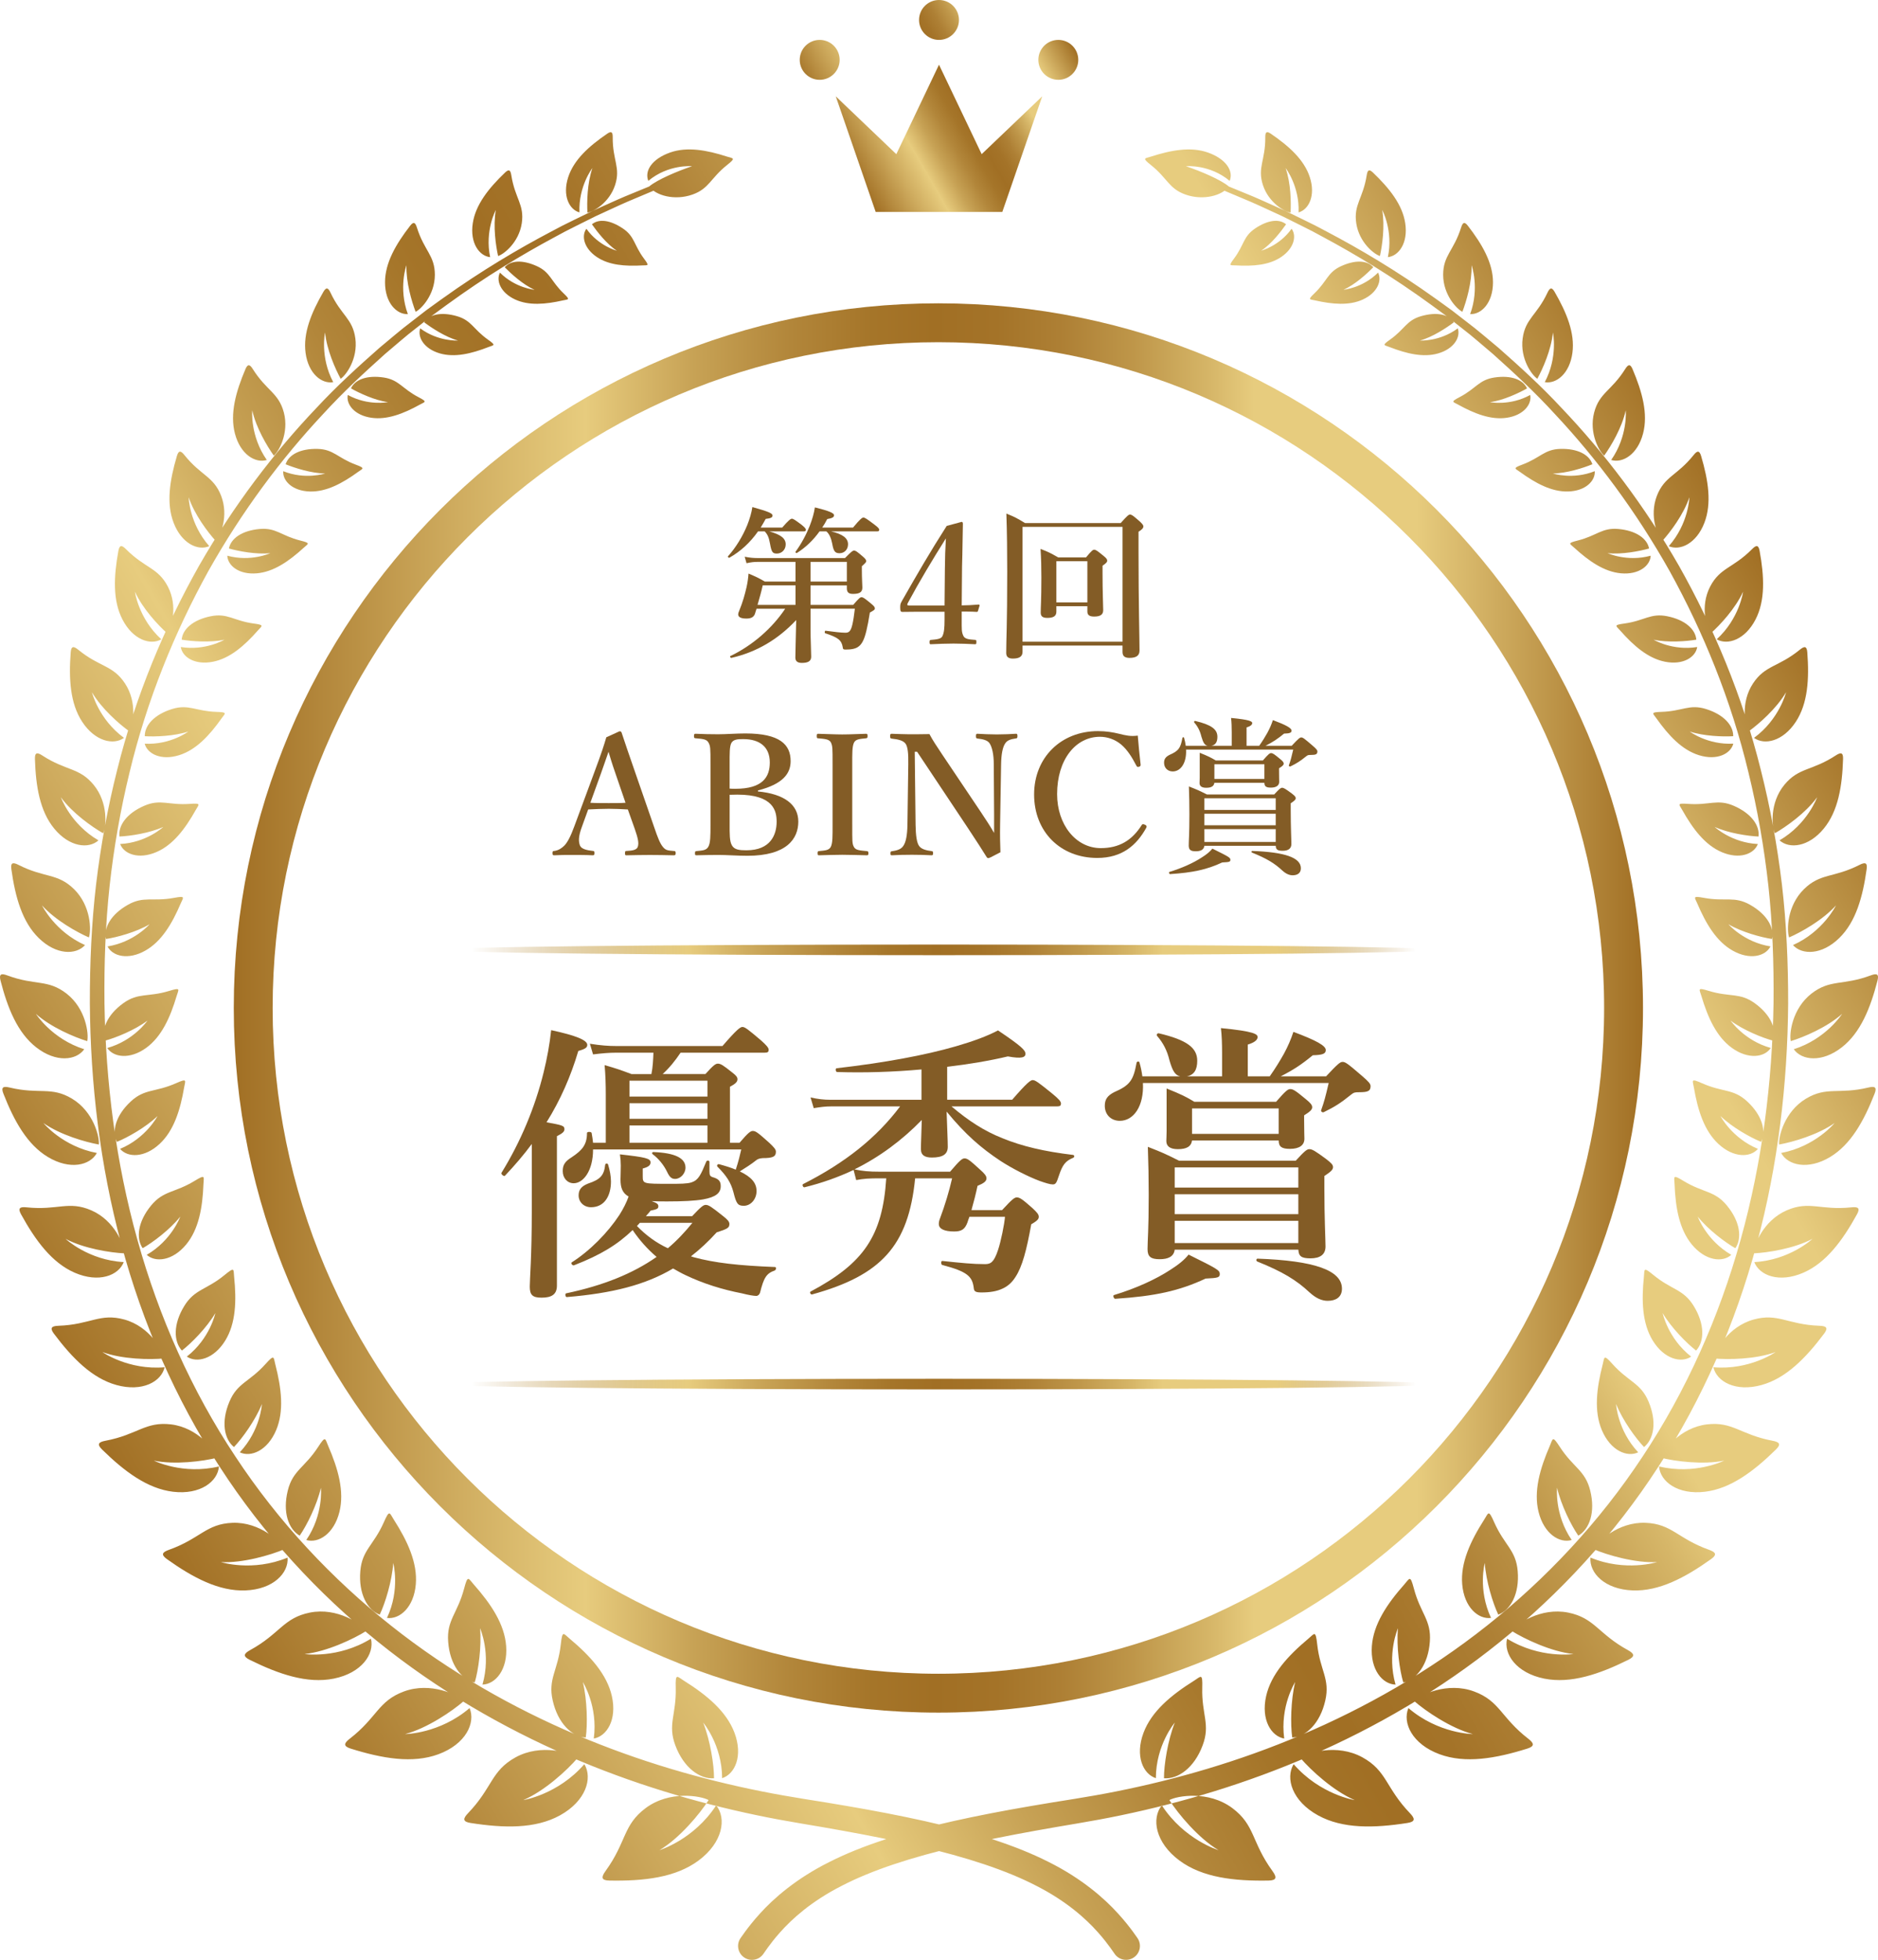 <?xml version="1.0" encoding="UTF-8"?>
<svg id="_レイヤー_1" data-name="レイヤー_1" xmlns="http://www.w3.org/2000/svg" xmlns:xlink="http://www.w3.org/1999/xlink" version="1.1" viewBox="0 0 152.17 158.792">
  <!-- Generator: Adobe Illustrator 29.7.1, SVG Export Plug-In . SVG Version: 2.1.1 Build 8)  -->
  <defs>
    <style>
      .st0 {
        fill: url(#linear-gradient1);
      }

      .st1 {
        fill: url(#linear-gradient);
      }

      .st2 {
        fill: none;
        stroke: url(#_新規グラデーションスウォッチ_2);
        stroke-miterlimit: 10;
        stroke-width: 3.15px;
      }

      .st3 {
        fill: url(#_新規グラデーションスウォッチ_21);
      }

      .st4 {
        fill: url(#_新規グラデーションスウォッチ_22);
      }

      .st5 {
        fill: #835c26;
      }
    </style>
    <linearGradient id="_新規グラデーションスウォッチ_2" data-name="新規グラデーションスウォッチ 2" x1="18.943" y1="81.669" x2="133.128" y2="81.669" gradientUnits="userSpaceOnUse">
      <stop offset="0" stop-color="#a16f24"/>
      <stop offset=".158" stop-color="#cfac5f"/>
      <stop offset=".25" stop-color="#e7cc7e"/>
      <stop offset=".254" stop-color="#e5c97b"/>
      <stop offset=".327" stop-color="#c7a255"/>
      <stop offset=".395" stop-color="#b2863a"/>
      <stop offset=".453" stop-color="#a57529"/>
      <stop offset=".497" stop-color="#a16f24"/>
      <stop offset=".541" stop-color="#a47328"/>
      <stop offset=".589" stop-color="#ae8035"/>
      <stop offset=".64" stop-color="#bf974a"/>
      <stop offset=".693" stop-color="#d6b668"/>
      <stop offset=".724" stop-color="#e7cc7e"/>
      <stop offset=".839" stop-color="#e7cc7e"/>
      <stop offset="1" stop-color="#a16f24"/>
    </linearGradient>
    <linearGradient id="_新規グラデーションスウォッチ_21" data-name="新規グラデーションスウォッチ 2" x1="9.656" y1="119.949" x2="142.016" y2="43.531" xlink:href="#_新規グラデーションスウォッチ_2"/>
    <linearGradient id="_新規グラデーションスウォッチ_22" data-name="新規グラデーションスウォッチ 2" x1="68.598" y1="13.091" x2="86.432" y2="2.794" xlink:href="#_新規グラデーションスウォッチ_2"/>
    <linearGradient id="linear-gradient" x1="35.585" y1="112.144" x2="116.585" y2="112.144" gradientUnits="userSpaceOnUse">
      <stop offset=".032" stop-color="#aa7c2e" stop-opacity="0"/>
      <stop offset=".138" stop-color="#c9a557" stop-opacity=".519"/>
      <stop offset=".215" stop-color="#dec173" stop-opacity=".865"/>
      <stop offset=".25" stop-color="#e7cc7e"/>
      <stop offset=".254" stop-color="#e5c97b"/>
      <stop offset=".327" stop-color="#c7a255"/>
      <stop offset=".395" stop-color="#b2863a"/>
      <stop offset=".453" stop-color="#a57529"/>
      <stop offset=".497" stop-color="#a16f24"/>
      <stop offset=".541" stop-color="#a47328"/>
      <stop offset=".589" stop-color="#ae8035"/>
      <stop offset=".64" stop-color="#bf974a"/>
      <stop offset=".693" stop-color="#d6b668"/>
      <stop offset=".724" stop-color="#e7cc7e"/>
      <stop offset=".839" stop-color="#e7cc7e"/>
      <stop offset=".977" stop-color="#ab7e2f" stop-opacity="0"/>
    </linearGradient>
    <linearGradient id="linear-gradient1" y1="76.961" y2="76.961" xlink:href="#linear-gradient"/>
  </defs>
  <g>
    <path class="st5" d="M61.422,43.055c-.648.918-1.418,1.621-2.323,2.134-.054.027-.148-.067-.108-.122.635-.702,1.188-1.621,1.553-2.512.203-.513.351-1.013.419-1.472,1.35.378,1.634.513,1.634.689,0,.148-.135.229-.554.27-.135.243-.27.486-.405.702h1.742c.527-.607.689-.716.783-.716.121,0,.27.108.797.5.229.189.338.297.338.392,0,.094-.04.135-.176.135h-2.782c.959.27,1.323.581,1.323,1.053,0,.419-.311.743-.716.743-.351,0-.432-.122-.554-.797-.094-.513-.189-.743-.432-1h-.54ZM65.675,50.941c0,.77.054,1.863.054,2.269,0,.351-.243.5-.756.5-.351,0-.527-.135-.527-.432s.041-1.769.068-3.039c-1.458,1.553-3.187,2.593-5.253,3.065-.068.014-.149-.122-.081-.148,1.796-.864,3.376-2.242,4.443-3.835h-2.323c-.041.135-.094.284-.135.432-.108.256-.311.364-.689.364-.446,0-.662-.121-.662-.337,0-.081.027-.175.068-.256.311-.756.473-1.364.608-1.945.081-.365.135-.729.162-1.107.635.27.729.311,1.323.648h2.485v-1.594h-3.106c-.257,0-.513.027-.864.108l-.149-.527c.405.081.702.108,1.013.108h7.117c.513-.526.621-.607.729-.607.135,0,.243.081.702.473.203.175.284.27.284.378,0,.095-.041.135-.351.418v.284c0,.729.041,1.283.041,1.445,0,.365-.216.513-.756.513-.365,0-.5-.135-.5-.459v-.229h-2.944v1.58h3.457c.459-.541.567-.622.675-.622.135,0,.243.081.77.513.229.189.311.284.311.392,0,.095-.041.135-.405.338-.094.607-.189,1.094-.284,1.485-.162.675-.351,1.067-.635,1.27-.243.189-.608.243-1.053.243-.176,0-.216-.041-.229-.203-.095-.567-.392-.783-1.418-1.121-.068-.027-.041-.216.027-.203.702.095,1.283.162,1.62.162.284,0,.432-.135.554-.662.068-.284.135-.702.203-1.283h-3.592v1.621ZM61.8,47.43c-.095.446-.243.972-.419,1.58h3.079v-1.58h-2.66ZM66.405,43.055c-.513.716-1.121,1.296-1.823,1.742-.054.041-.162-.041-.121-.095.473-.648.864-1.377,1.148-2.093.203-.527.351-1.026.419-1.499,1.148.284,1.553.459,1.553.635,0,.162-.149.243-.554.311-.121.243-.256.473-.405.688h2.498c.581-.702.743-.81.837-.81.122,0,.284.108.891.567.284.216.392.324.392.419,0,.094-.041.135-.176.135h-3.727c.945.216,1.377.554,1.377,1.04,0,.432-.297.729-.689.729-.365,0-.486-.162-.594-.783-.081-.418-.229-.783-.473-.986h-.554ZM68.619,47.12v-1.594h-2.944v1.594h2.944Z"/>
    <path class="st5" d="M77.925,50.145c0,.864-.014,1.04.122,1.35.121.297.486.311.972.351.081,0,.095.027.095.176,0,.162-.027.176-.108.176-.554-.027-1.175-.054-1.742-.054-.581,0-1.256.027-1.823.054-.095,0-.122,0-.122-.176,0-.148.027-.162.122-.176.432-.04.81-.067.918-.297.135-.284.176-.635.176-1.377v-.607h-2.134c-.513,0-.891.013-1.283.013-.121,0-.176-.041-.176-.351,0-.297.027-.324.149-.554,1.269-2.228,2.255-3.93,3.619-6.063l1.202-.324c.068,0,.108.027.108.162-.027,1.067-.027,2.174-.068,3.443l-.027,3.16c.365,0,.891-.027,1.364-.068.068,0,.094.027.081.095l-.122.405c-.027.081-.041.094-.121.094-.392-.027-.918-.027-1.202-.027v.594ZM76.561,46.134c.013-1.013.027-1.594.081-2.512-1.053,1.674-2.134,3.471-3.079,5.226-.081.148-.068.216.108.216h2.863l.027-2.93Z"/>
    <path class="st5" d="M82.854,52.305v.5c0,.378-.243.554-.783.554-.392,0-.54-.162-.54-.459,0-1.094.081-2.174.081-6.577,0-1.566-.014-3.133-.068-4.713.716.297.824.351,1.512.77h7.751c.54-.607.648-.688.756-.688.135,0,.243.081.77.54.23.216.311.311.311.419,0,.135-.108.256-.392.432v1.593c0,4.227.081,7.062.081,8.021,0,.405-.23.607-.824.607-.405,0-.554-.175-.554-.486v-.513h-8.102ZM90.956,42.69h-8.102v9.304h8.102v-9.304ZM85.595,49.118v.446c0,.364-.257.5-.729.5-.378,0-.54-.122-.54-.432,0-.473.054-.945.054-2.85,0-.77-.014-1.539-.068-2.309.689.27.783.324,1.431.689h2.255c.446-.541.554-.622.662-.622.135,0,.243.081.743.486.229.189.311.284.311.392,0,.122-.068.203-.378.418v.594c0,1.566.054,2.661.054,3.012,0,.378-.27.513-.729.513-.365,0-.554-.108-.554-.405v-.432h-2.512ZM88.107,45.472h-2.512v3.335h2.512v-3.335Z"/>
    <path class="st5" d="M50.873,65.584c-.446-.027-1.026-.054-1.539-.054-.567,0-1.107.027-1.675.054l-.513,1.418c-.297.797-.27,1.202-.149,1.512.122.284.567.378,1.053.433.081,0,.121.027.121.175s-.041.176-.149.176c-.5-.027-1.188-.027-1.688-.027-.473,0-.972,0-1.418.027-.122,0-.149-.027-.149-.176s.027-.175.149-.175c.365-.054.594-.23.797-.419.27-.27.527-.77.824-1.58l1.62-4.375c.635-1.702.756-2.12.972-2.836l1.067-.486c.094,0,.149.027.176.122.27.837.513,1.513,1.121,3.282l1.526,4.402c.27.796.459,1.269.675,1.539.229.284.365.311.878.352.149,0,.176.027.176.175s-.027.176-.176.176c-.581-.014-1.337-.027-1.917-.027-.527,0-1.323.014-1.904.027-.095,0-.108-.027-.108-.176s.027-.175.108-.175c.513-.027.851-.081.932-.352.094-.297.013-.675-.243-1.417l-.567-1.594ZM49.874,62.68c-.311-.891-.419-1.283-.567-1.769-.189.527-.297.878-.608,1.742l-.864,2.39c.446.027.986.027,1.499.027.432,0,.959,0,1.35-.027l-.81-2.363Z"/>
    <path class="st5" d="M61.417,64.125c2.107.203,3.268,1.053,3.268,2.444,0,1.364-.905,2.769-4.132,2.769-.783,0-1.674-.068-2.336-.068-.581,0-1.229.014-1.796.027-.094,0-.108-.027-.108-.162,0-.135.014-.162.108-.176.513-.054.797-.054.972-.351.176-.297.176-.891.176-1.796v-4.902c0-1.296,0-1.472-.176-1.769-.162-.257-.459-.271-1.04-.324-.094-.014-.122-.027-.122-.176,0-.162.027-.189.135-.189.608.027,1.215.041,1.823.041.635,0,1.458-.067,2.201-.067,2.809,0,3.673.905,3.673,2.242,0,.986-.594,1.85-2.647,2.376v.081ZM59.121,63.896c.203.014.284.014.459.014,2.242,0,2.795-.973,2.795-2.134,0-1.229-.783-1.891-2.147-1.891-.432,0-.783.014-.959.297-.162.283-.149.877-.149,1.729v1.985ZM59.121,66.813c0,.743-.014,1.35.189,1.688.203.351.608.392,1.175.392,1.958,0,2.444-1.27,2.444-2.309,0-.864-.229-2.201-3.187-2.201-.176,0-.284,0-.621.013v2.417Z"/>
    <path class="st5" d="M69.057,66.813c0,1.35-.014,1.54.135,1.81.135.27.5.284,1.053.337.094.014.121.041.121.176,0,.135-.027.162-.135.162-.662-.014-1.364-.041-1.985-.041-.594,0-1.296.027-1.891.041-.081,0-.108-.027-.108-.162,0-.135.013-.162.094-.176.513-.054.81-.054.972-.337.162-.311.149-.892.149-1.81v-4.902c0-1.296,0-1.458-.135-1.756-.149-.27-.486-.284-1.053-.337-.068,0-.094-.027-.094-.189,0-.149.027-.176.108-.176.648.014,1.364.054,1.958.054.635,0,1.323-.041,1.931-.054.094,0,.121.027.121.189,0,.149-.041.162-.121.176-.513.054-.824.067-.972.337-.162.311-.149.905-.149,1.756v4.902Z"/>
    <path class="st5" d="M74.119,60.911l.068,5.915c.014.864.094,1.445.284,1.715s.594.365,1.013.418c.108.014.122.041.122.176,0,.135-.027.162-.135.162-.513-.027-1.026-.041-1.58-.041-.554,0-1.134.013-1.62.041-.108,0-.121-.027-.121-.149,0-.135.013-.162.108-.175.378-.054.756-.148.932-.432.216-.297.324-.878.338-1.715l.068-4.915c.014-.864-.04-1.391-.216-1.647-.189-.271-.621-.365-1.134-.419-.094-.013-.122-.041-.122-.203,0-.148.027-.189.122-.189.486.014,1.013.041,1.418.041.392,0,.986,0,1.647-.014.297.554.513.864,1.04,1.661l3.092,4.605c.473.716.756,1.134,1.107,1.742v-1.54l-.027-4.038c0-.783-.135-1.364-.324-1.661-.162-.284-.594-.365-.959-.405-.122-.013-.162-.027-.162-.189,0-.176.027-.203.122-.203.432.027,1.04.054,1.566.054.54,0,1.188-.027,1.553-.054.095,0,.122.027.122.189,0,.149-.027.176-.122.189-.378.054-.716.135-.878.418-.203.297-.311.891-.324,1.661l-.081,4.902c-.014.932,0,1.499.027,2.242-.864.459-.918.473-.986.473-.054,0-.094-.027-.121-.068-.432-.688-.675-1.08-1.526-2.363l-4.119-6.185h-.189Z"/>
    <path class="st5" d="M92.42,61.938c.014.108-.027.162-.135.189-.135.027-.162,0-.216-.108-.365-.702-.729-1.27-1.215-1.688-.513-.432-1.134-.635-1.729-.635-1.958,0-3.47,1.836-3.47,4.646,0,2.484,1.526,4.375,3.538,4.375,1.472,0,2.525-.607,3.322-1.877.041-.067.095-.094.27-.014.122.054.149.135.094.243-.783,1.418-1.958,2.444-3.97,2.444-2.971,0-5.118-2.106-5.118-5.145,0-2.984,2.174-5.131,5.172-5.131.662,0,1.215.094,1.715.216.54.135.932.229,1.512.148.054.703.149,1.634.23,2.336Z"/>
    <path class="st5" d="M99.804,60.425v-1.094c0-.432-.013-.824-.054-1.161,1.553.148,1.715.284,1.715.418,0,.135-.149.257-.459.351v1.485h1.026c.284-.405.486-.743.662-1.053.189-.351.324-.662.446-1.026,1.08.405,1.512.648,1.512.851,0,.175-.149.229-.608.243-.527.432-.891.675-1.499.985h2.12c.554-.594.662-.675.77-.675.135,0,.243.081.918.662.311.27.392.364.392.473,0,.229-.122.284-.54.284-.203,0-.243.013-.365.108-.486.392-.756.567-1.283.824-.054.027-.148-.027-.121-.095.135-.378.203-.621.351-1.27h-8.683c.054,1.081-.432,1.769-1.08,1.769-.419,0-.702-.297-.702-.702,0-.297.121-.473.432-.634.743-.324.905-.554,1.053-1.377.014-.068.122-.081.135-.014.068.229.108.446.135.648h1.769c-.23-.054-.351-.229-.5-.743-.108-.459-.297-.824-.581-1.147-.041-.054.013-.135.081-.122,1.31.311,1.796.675,1.796,1.283,0,.405-.135.662-.486.729h1.647ZM99.034,69.878c-1.242.581-2.377.824-4.227.945-.068,0-.121-.162-.054-.176,1.026-.311,1.972-.743,2.647-1.188.365-.229.662-.473.837-.702,1.337.662,1.458.729,1.458.905,0,.162-.068.189-.662.216ZM97.589,68.527c-.041.324-.311.446-.702.446-.419,0-.567-.122-.567-.473,0-.405.054-.864.054-2.525,0-.743-.014-1.499-.041-2.255.689.27.783.311,1.458.648h5.456c.419-.459.527-.54.635-.54.135,0,.27.081.783.459.243.189.324.27.324.378,0,.122-.081.203-.405.419v.54c0,1.445.054,2.431.054,2.755,0,.378-.257.554-.702.554-.419,0-.554-.095-.567-.405h-5.78ZM98.399,63.423c-.04.284-.256.405-.662.405-.365,0-.54-.135-.54-.378,0-.067.013-.283.013-.459v-1.999c.675.27.918.392,1.296.621h3.822c.446-.513.554-.594.662-.594.135,0,.257.081.729.473.216.176.297.27.297.378,0,.108-.094.202-.378.378v.189c0,.5.013.797.013.905,0,.297-.229.473-.675.473-.378,0-.527-.094-.527-.392h-4.051ZM103.369,64.679h-5.78v.945h5.78v-.945ZM97.589,66.866h5.78v-.932h-5.78v.932ZM97.589,68.217h5.78v-1.04h-5.78v1.04ZM102.45,61.924h-4.051v1.188h4.051v-1.188ZM104.746,70.918c-.284,0-.554-.122-.851-.392-.621-.581-1.269-.972-2.444-1.445-.068-.027-.054-.135.013-.135,2.647.094,3.943.54,3.943,1.404,0,.405-.297.567-.662.567Z"/>
  </g>
  <g>
    <path class="st5" d="M43.091,92.687c-.655.889-1.381,1.732-2.177,2.575-.07.094-.351-.141-.281-.234,1.545-2.505,2.715-5.29,3.417-8.146.281-1.147.492-2.294.609-3.417,2.06.445,2.926.819,2.926,1.194,0,.211-.14.328-.726.492-.609,2.06-1.451,3.979-2.575,5.781,1.311.234,1.451.281,1.451.562,0,.187-.14.328-.609.562v12.101c0,.702-.398.983-1.24.983-.726,0-.96-.211-.96-.89,0-.608.164-2.458.164-6.156v-5.407ZM59.921,92.593c.702-.819.89-.959,1.077-.959.234,0,.421.14,1.334.959.398.375.538.539.538.726,0,.398-.257.515-1.077.515-.257.023-.398.07-.538.187-.375.304-.866.609-1.311.89.936.445,1.358.936,1.358,1.592,0,.655-.468,1.193-1.03,1.193-.492,0-.609-.164-.843-1.1-.211-.795-.562-1.334-1.287-2.06-.094-.094,0-.234.117-.211.515.141.983.281,1.358.445.234-.726.328-1.124.445-1.638h-12.008c0,1.779-.819,2.738-1.568,2.738-.515,0-.889-.421-.889-.983,0-.492.164-.772.726-1.124.843-.562,1.24-1.006,1.24-1.966,0-.117.351-.117.375,0,.047.281.094.539.117.796h1.03v-3.932c0-.772-.023-1.568-.094-2.364,1.03.304,1.17.351,2.177.726h1.615c.117-.585.14-1.147.164-1.732h-3.02c-.562,0-1.124.046-1.873.14l-.257-.866c.866.14,1.498.187,2.153.187h8.59c1.17-1.357,1.451-1.545,1.615-1.545.211,0,.445.188,1.498,1.077.445.398.632.609.632.772,0,.164-.07.234-.304.234h-6.835c-.421.632-.89,1.217-1.451,1.732h3.464c.632-.702.819-.843,1.006-.843.234,0,.445.141,1.147.702.304.234.445.375.445.562,0,.21-.164.375-.609.608v4.541h.772ZM56.199,101.862c1.732.468,3.651.679,6.601.796.117,0,.094.234-.023.281-.679.234-.889.585-1.194,1.803-.047.14-.164.257-.304.257-.187,0-.632-.07-1.17-.21-1.568-.305-3.09-.772-4.564-1.475-.351-.164-.679-.351-1.006-.538-2.247,1.334-4.939,2.013-8.614,2.317-.117,0-.164-.281-.047-.304,2.996-.632,5.384-1.592,7.326-2.95-.749-.632-1.404-1.381-1.943-2.177-1.217,1.17-2.575,2.013-4.752,2.856-.117.046-.281-.164-.187-.234,1.475-.936,2.926-2.411,3.862-3.839.328-.515.585-1.03.749-1.498-.491-.281-.655-.702-.655-1.381,0-.257.023-.726.023-1.124,0-.304-.023-.608-.07-.913,2.083.234,2.481.328,2.481.655,0,.234-.187.375-.632.491v.609c0,.632.023.632,2.153.632.89,0,1.428,0,1.802-.117.562-.188.749-.609,1.194-1.686.047-.117.257-.094.257.023v.772c0,.304.047.398.258.468.491.14.655.328.655.726,0,.562-.398.889-1.428,1.077-.679.117-1.638.164-2.902.164-.468,0-.89,0-1.264-.023.468.164.538.258.538.421,0,.188-.094.234-.632.351-.117.164-.258.305-.375.445h3.745c.726-.772.913-.913,1.1-.913.234,0,.445.14,1.358.866.421.328.562.492.562.679,0,.305-.14.398-1.03.679-.679.749-1.358,1.381-2.083,1.943l.211.07ZM49.505,95.73c0,1.147-.515,2.083-1.615,2.083-.585,0-1.006-.421-1.006-.959,0-.468.234-.749.772-.96.983-.328,1.287-.655,1.381-1.521.023-.117.187-.14.234-.023.141.468.234.937.234,1.381ZM57.323,87.561h-6.32v1.287h6.32v-1.287ZM57.323,89.386h-6.32v1.264h6.32v-1.264ZM57.323,91.189h-6.32v1.404h6.32v-1.404ZM51.611,99.334c.726.749,1.545,1.357,2.505,1.802.726-.608,1.381-1.311,1.99-2.06h-4.26l-.234.257ZM54.701,95.519c-.281,0-.445-.14-.655-.585-.257-.539-.702-1.077-1.147-1.404-.094-.07-.07-.188.047-.188,1.755.07,2.598.492,2.598,1.264,0,.468-.398.913-.843.913Z"/>
    <path class="st5" d="M77.099,89.644c1.381,1.17,2.645,1.99,4.12,2.575,1.592.655,3.394,1.077,5.735,1.357.117.023.117.188,0,.234-.632.257-.866.585-1.147,1.428-.211.655-.281.726-.515.726-.211,0-.585-.117-1.053-.281-.936-.351-2.224-1.007-3.16-1.615-1.592-1.053-2.856-2.153-4.377-4.002.047,1.451.094,2.364.094,2.855,0,.609-.421.866-1.287.866-.538,0-.889-.164-.889-.679,0-.539.047-1.381.07-2.364-1.592,1.639-3.417,2.996-5.454,4.002.679.141,1.147.188,2.06.188h5.688c.796-.937.983-1.077,1.17-1.077.234,0,.421.14,1.264.913.375.328.515.515.515.702,0,.234-.211.398-.726.609-.117.562-.304,1.311-.492,1.966h2.481c.819-.89,1.007-1.03,1.194-1.03.234,0,.445.141,1.264.866.375.351.515.515.515.702,0,.164-.07.304-.609.608-.375,2.083-.726,3.441-1.287,4.284-.281.445-.632.749-1.053.936-.445.211-1.006.305-1.685.305-.468,0-.609-.07-.632-.351-.117-.937-.492-1.334-2.551-1.873-.117-.023-.117-.351,0-.328,1.568.164,2.481.258,3.464.258.468,0,.726-.164,1.053-1.147.234-.702.515-2.083.562-2.692h-2.879c-.07.164-.117.328-.164.468-.211.562-.491.726-1.077.726-.796,0-1.241-.211-1.241-.609,0-.14.023-.257.094-.444.398-1.054.749-2.224.983-3.254h-2.996c-.538,5.478-2.762,7.865-8.356,9.41-.117.023-.211-.187-.117-.234,4.307-2.294,5.828-4.494,6.133-9.176h-.445c-1.007,0-1.334.023-1.99.141l-.211-.819c-1.241.585-2.551,1.053-3.979,1.404-.117.023-.211-.21-.117-.257,3.417-1.732,5.945-3.745,7.865-6.296h-5.618c-.421,0-.819.047-1.381.141l-.258-.866c.632.141,1.1.187,1.568.187h7.42v-2.458c-2.294.21-4.658.281-6.835.21-.117,0-.164-.281-.047-.304,3.862-.445,7.162-1.053,9.667-1.779,1.381-.398,2.528-.819,3.417-1.288,1.919,1.288,2.224,1.615,2.224,1.896,0,.281-.281.421-1.428.211-1.475.351-3.16.632-4.916.842v2.668h5.267c1.217-1.404,1.498-1.591,1.662-1.591.211,0,.468.187,1.592,1.1.515.421.702.632.702.796,0,.164-.07.234-.304.234h-8.567Z"/>
    <path class="st5" d="M99.022,87.209v-1.896c0-.749-.023-1.428-.094-2.013,2.692.257,2.973.492,2.973.726s-.258.445-.796.608v2.575h1.779c.492-.702.843-1.287,1.147-1.826.328-.608.562-1.147.772-1.779,1.873.702,2.622,1.124,2.622,1.475,0,.304-.257.398-1.053.421-.913.749-1.545,1.17-2.598,1.708h3.675c.96-1.03,1.147-1.17,1.334-1.17.234,0,.421.14,1.592,1.146.538.468.679.632.679.819,0,.398-.211.492-.936.492-.351,0-.421.023-.632.187-.843.679-1.311.983-2.224,1.428-.094.047-.257-.047-.211-.164.234-.655.351-1.077.609-2.2h-15.051c.094,1.873-.749,3.066-1.873,3.066-.726,0-1.217-.515-1.217-1.217,0-.515.211-.819.749-1.1,1.287-.562,1.568-.959,1.826-2.388.023-.117.211-.14.234-.023.117.398.187.772.234,1.124h3.066c-.398-.093-.609-.397-.866-1.287-.187-.796-.515-1.428-1.007-1.99-.07-.094.023-.234.141-.21,2.271.538,3.113,1.17,3.113,2.224,0,.702-.234,1.147-.843,1.264h2.856ZM97.688,103.594c-2.153,1.006-4.12,1.428-7.326,1.638-.117,0-.211-.281-.094-.304,1.779-.538,3.417-1.287,4.588-2.06.632-.398,1.147-.819,1.451-1.217,2.317,1.147,2.528,1.264,2.528,1.568,0,.281-.117.328-1.147.375ZM95.183,101.253c-.07.562-.538.772-1.217.772-.726,0-.983-.211-.983-.819,0-.702.094-1.498.094-4.377,0-1.288-.023-2.598-.07-3.909,1.194.468,1.358.539,2.528,1.124h9.456c.726-.796.913-.936,1.1-.936.234,0,.468.14,1.358.796.421.328.562.468.562.655,0,.21-.14.351-.702.726v.936c0,2.505.094,4.213.094,4.775,0,.655-.445.959-1.217.959-.726,0-.96-.164-.983-.702h-10.018ZM96.588,92.406c-.07.491-.445.702-1.147.702-.632,0-.936-.234-.936-.656,0-.117.023-.491.023-.795v-3.464c1.17.468,1.592.679,2.247,1.077h6.624c.772-.89.96-1.03,1.147-1.03.234,0,.445.14,1.264.819.375.304.515.468.515.655,0,.187-.164.351-.655.655v.328c0,.866.023,1.381.023,1.568,0,.515-.398.819-1.17.819-.656,0-.913-.164-.913-.679h-7.022ZM105.201,94.583h-10.018v1.638h10.018v-1.638ZM95.183,98.375h10.018v-1.615h-10.018v1.615ZM95.183,100.715h10.018v-1.802h-10.018v1.802ZM103.61,89.808h-7.022v2.06h7.022v-2.06ZM107.589,105.397c-.492,0-.96-.211-1.475-.679-1.077-1.007-2.2-1.686-4.237-2.505-.117-.047-.094-.234.023-.234,4.588.164,6.835.936,6.835,2.434,0,.703-.515.983-1.147.983Z"/>
  </g>
  <path class="st2" d="M131.553,81.669c0,30.662-24.855,55.518-55.519,55.518-30.662,0-55.517-24.856-55.517-55.518s24.855-55.518,55.517-55.518c30.663,0,55.519,24.856,55.519,55.518Z"/>
  <path class="st3" d="M56.076,13.467c-1.164.39-2.827,1.092-3.475,1.642.519.726,2.058,1.169,3.51.654,1.354-.48,1.451-1.314,2.791-2.384.753-.6.519-.526.011-.69-1.661-.537-3.248-.816-4.618-.331-1.478.523-2.087,1.493-1.764,2.296,1.633-1.364,3.545-1.187,3.545-1.187ZM58.03,146.275c.852,1.051.543,3.006-1.424,4.468-1.861,1.383-4.43,1.676-7.223,1.625-.669-.012-.686-.264-.315-.776,1.718-2.371,1.39-3.711,3.259-5.103,1.934-1.434,4.453-.989,5.091-.643-.715,1.121-2.355,3.093-3.981,4.059,0,0,2.778-.842,4.593-3.63ZM58.513,144.074c1.046-.339,1.702-1.811,1.002-3.677-.649-1.727-2.218-3.042-4.097-4.221-.574-.36-.696-.647-.664.576.058,2.177-.674,2.955-.033,4.662.683,1.833,2.004,2.754,3.134,2.667.005-1.081-.304-3.059-.875-4.508,0,0,1.526,1.799,1.532,4.502ZM42.399,145.85c1.713-.73,3.561-2.426,4.407-3.419-.573-.421-2.956-1.184-5.027-.048-2.003,1.102-1.863,2.449-3.85,4.523-.43.448-.446.695.201.796,2.709.424,5.244.482,7.237-.613,2.108-1.157,2.668-3.017,1.981-4.152-2.136,2.466-4.949,2.913-4.949,2.913ZM48.113,140.862c1.061-.189,1.895-1.532,1.464-3.44-.399-1.765-1.748-3.253-3.417-4.65-.51-.427-.591-.721-.722.471-.236,2.123-1.05,2.781-.655,4.526.418,1.872,1.57,2.945,2.68,3.011.15-1.05.123-3.014-.237-4.499,0,0,1.241,1.953.887,4.58ZM32.828,140.501c1.771-.468,3.8-1.845,4.765-2.685-.495-.491-2.689-1.57-4.864-.769-2.102.779-2.162,2.105-4.39,3.829-.482.373-.534.608.08.802,2.565.803,5.015,1.228,7.107.455,2.212-.817,3.026-2.538,2.524-3.74-2.429,2.082-5.222,2.109-5.222,2.109ZM39.092,136.491c1.057-.029,2.06-1.211,1.92-3.124-.13-1.769-1.223-3.408-2.639-5.005-.432-.488-.467-.785-.768.352-.536,2.025-1.422,2.544-1.292,4.294.134,1.877,1.087,3.084,2.154,3.309.298-.997.564-2.905.431-4.397,0,0,.921,2.074.195,4.57ZM24.678,134.015c1.792-.189,3.958-1.213,5.019-1.88-.403-.551-2.36-1.922-4.588-1.479-2.154.433-2.414,1.707-4.836,3.037-.523.287-.61.507-.045.787,2.361,1.171,4.669,1.956,6.812,1.527,2.266-.453,3.318-1.996,3.016-3.235-2.671,1.645-5.378,1.243-5.378,1.243ZM31.355,131.091c1.028.133,2.181-.858,2.337-2.732.143-1.733-.664-3.487-1.791-5.249-.345-.538-.332-.832-.798.224-.829,1.878-1.766,2.246-1.907,3.96-.156,1.837.574,3.15,1.572,3.531.44-.918.998-2.724,1.096-4.189,0,0,.576,2.149-.509,4.456ZM17.904,126.566c1.771.09,4.016-.567,5.146-1.046-.305-.597-1.982-2.218-4.206-2.137-2.151.084-2.602,1.277-5.15,2.186-.552.196-.67.396-.167.755,2.102,1.499,4.213,2.618,6.353,2.537,2.263-.085,3.521-1.414,3.421-2.66-2.84,1.176-5.396.366-5.396.366ZM24.82,124.775c.973.289,2.242-.49,2.684-2.279.409-1.655-.099-3.477-.916-5.357-.25-.574-.192-.857-.807.092-1.094,1.688-2.058,1.898-2.461,3.535-.437,1.753.056,3.133.963,3.657.57-.821,1.397-2.477,1.721-3.879,0,0,.221,2.169-1.185,4.231ZM12.464,118.343c1.708.352,3.971.056,5.138-.234-.204-.624-1.578-2.44-3.742-2.701-2.094-.249-2.712.837-5.317,1.326-.562.106-.707.28-.277.705,1.805,1.773,3.675,3.178,5.759,3.427,2.203.264,3.622-.83,3.716-2.051-2.927.703-5.277-.472-5.277-.472ZM19.429,117.67c.898.428,2.245-.132,2.946-1.794.649-1.538.436-3.379-.066-5.323-.153-.594-.055-.858-.795-.034-1.317,1.465-2.281,1.521-2.922,3.043-.691,1.629-.432,3.036.365,3.681.677-.707,1.739-2.177,2.266-3.485,0,0-.117,2.132-1.794,3.912ZM8.299,109.549c1.611.587,3.836.626,5.009.515-.105-.633-1.171-2.582-3.227-3.151-1.991-.548-2.747.412-5.34.505-.561.019-.727.167-.372.641,1.488,1.981,3.092,3.615,5.072,4.16,2.094.578,3.628-.272,3.898-1.44-2.936.252-5.04-1.229-5.04-1.229ZM15.14,109.916c.807.546,2.193.201,3.115-1.305.853-1.394.916-3.207.715-5.163-.061-.597.073-.838-.764-.149-1.489,1.226-2.431,1.139-3.275,2.517-.907,1.477-.869,2.87-.192,3.611.758-.585,2.01-1.847,2.711-3.036,0,0-.425,2.046-2.31,3.524ZM5.31,100.375c1.491.787,3.633,1.123,4.785,1.177-.017-.628-.782-2.653-2.696-3.487-1.854-.803-2.719.023-5.244-.243-.546-.058-.727.062-.447.57,1.17,2.123,2.5,3.926,4.344,4.727,1.949.846,3.553.233,3.974-.861-2.879-.158-4.714-1.883-4.714-1.883ZM11.888,101.67c.707.639,2.096.495,3.197-.837,1.018-1.234,1.328-2.982,1.401-4.904.022-.587.185-.803-.72-.25-1.611.983-2.511.77-3.518,1.99-1.081,1.306-1.243,2.654-.688,3.464.816-.462,2.207-1.506,3.049-2.562,0,0-.693,1.925-2.72,3.098ZM3.517,90.992c1.355.952,3.384,1.541,4.493,1.741.065-.612-.424-2.663-2.174-3.715-1.695-1.015-2.639-.324-5.055-.903-.522-.126-.713-.032-.506.495.864,2.209,1.925,4.126,3.611,5.137,1.782,1.07,3.415.679,3.962-.33-2.771-.519-4.331-2.425-4.331-2.425ZM9.731,93.085c.604.71,1.97.747,3.206-.406,1.144-1.067,1.668-2.722,1.984-4.577.096-.566.281-.754-.667-.333-1.688.748-2.533.426-3.664,1.481-1.216,1.129-1.549,2.408-1.114,3.265.848-.345,2.336-1.172,3.288-2.089,0,0-.918,1.779-3.033,2.659ZM2.908,82.146c1.213,1.083,3.106,1.886,4.16,2.21.135-.585-.102-2.624-1.676-3.852-1.526-1.185-2.522-.627-4.799-1.473-.491-.184-.687-.116-.55.421.577,2.246,1.38,4.231,2.898,5.411,1.603,1.249,3.233,1.063,3.885.149-2.629-.832-3.917-2.866-3.917-2.866ZM8.691,84.911c.502.76,1.823.958,3.16-.014,1.236-.9,1.94-2.445,2.464-4.208.161-.537.363-.698-.607-.402-1.725.526-2.508.115-3.731,1.005-1.312.952-1.792,2.145-1.471,3.028.865-.234,2.411-.853,3.443-1.629,0,0-1.1,1.617-3.257,2.221ZM3.404,73.358c1.069,1.187,2.812,2.166,3.799,2.597.196-.553.186-2.549-1.206-3.916-1.349-1.319-2.38-.887-4.496-1.962-.457-.233-.654-.189-.58.348.312,2.244.871,4.261,2.214,5.574,1.418,1.39,3.022,1.389,3.755.575-2.46-1.099-3.486-3.216-3.486-3.216ZM8.713,76.682c.403.794,1.663,1.132,3.068.336,1.3-.736,2.154-2.158,2.859-3.812.215-.504.43-.638-.545-.457-1.734.32-2.448-.167-3.734.562-1.38.779-1.981,1.875-1.767,2.768.865-.131,2.438-.552,3.525-1.192,0,0-1.247,1.448-3.407,1.796ZM4.933,64.599c.923,1.267,2.508,2.39,3.421,2.913.249-.517.443-2.447-.765-3.921-1.171-1.424-2.217-1.112-4.158-2.377-.418-.274-.615-.252-.6.275.067,2.213.397,4.228,1.563,5.646,1.23,1.498,2.787,1.667,3.584.954-2.272-1.326-3.045-3.489-3.045-3.489ZM9.735,68.385c.308.814,1.497,1.274,2.944.649,1.34-.578,2.319-1.869,3.177-3.399.262-.468.484-.574-.481-.502-1.717.127-2.359-.42-3.684.152-1.421.611-2.123,1.601-2.009,2.491.853-.036,2.428-.27,3.551-.776,0,0-1.363,1.275-3.498,1.384ZM7.45,56.087c.777,1.328,2.198,2.569,3.03,3.169.294-.476.673-2.322-.348-3.876-.991-1.502-2.037-1.306-3.792-2.735-.379-.309-.571-.309-.611.207-.163,2.153-.048,4.144.937,5.639,1.04,1.581,2.534,1.905,3.381,1.294-2.069-1.52-2.597-3.698-2.597-3.698ZM11.723,60.255c.215.82,1.321,1.39,2.791.932,1.36-.423,2.442-1.576,3.433-2.973.302-.426.528-.508-.416-.536-1.68-.053-2.246-.649-3.591-.23-1.442.448-2.226,1.327-2.208,2.202.833.052,2.386-.003,3.528-.379,0,0-1.454,1.097-3.537.985ZM10.932,47.944c.628,1.372,1.877,2.71,2.623,3.377.334-.432.882-2.175.05-3.787-.808-1.557-1.843-1.476-3.398-3.04-.337-.338-.523-.358-.614.137-.377,2.072-.47,4.016.332,5.566.847,1.64,2.263,2.107,3.147,1.601-1.851-1.686-2.14-3.854-2.14-3.854ZM14.65,52.424c.125.819,1.14,1.484,2.612,1.19,1.362-.272,2.53-1.278,3.634-2.533.336-.382.564-.439-.349-.562-1.623-.223-2.112-.86-3.459-.591-1.445.287-2.296,1.049-2.367,1.899.802.136,2.314.252,3.461.004,0,0-1.522.916-3.532.593ZM15.285,40.293c.475,1.402,1.545,2.816,2.198,3.542.369-.384,1.071-2.01.436-3.66-.62-1.594-1.631-1.623-2.975-3.302-.29-.364-.468-.402-.609.068-.584,1.97-.877,3.842-.262,5.429.649,1.678,1.972,2.279,2.883,1.881-1.618-1.828-1.671-3.96-1.671-3.96ZM18.418,45.025c.036.806.949,1.557,2.407,1.426,1.348-.12,2.586-.974,3.787-2.073.367-.336.593-.365-.279-.582-1.55-.387-1.957-1.055-3.292-.936-1.43.127-2.334.765-2.492,1.581.763.216,2.216.498,3.353.378,0,0-1.572.728-3.486.205ZM20.439,33.252c.316,1.417,1.196,2.891,1.748,3.665.399-.33,1.248-1.822.814-3.488-.423-1.611-1.399-1.751-2.515-3.524-.24-.384-.41-.44-.597-.002-.782,1.843-1.273,3.622-.853,5.227.443,1.696,1.658,2.423,2.582,2.139-1.364-1.947-1.18-4.016-1.18-4.016ZM22.95,38.177c-.054.784.747,1.612,2.172,1.646,1.319.032,2.611-.657,3.894-1.589.392-.284.615-.288-.206-.593-1.457-.546-1.777-1.238-3.081-1.269-1.398-.035-2.341.471-2.585,1.244.715.294,2.088.738,3.202.747,0,0-1.601.532-3.396-.185ZM26.338,26.943c.145,1.415.824,2.931,1.265,3.745.425-.272,1.411-1.607,1.19-3.27-.218-1.607-1.144-1.858-2.012-3.704-.186-.4-.342-.474-.576-.072-.976,1.688-1.66,3.348-1.445,4.948.226,1.691,1.313,2.538,2.241,2.373-1.087-2.043-.664-4.021-.664-4.021ZM28.178,32c-.146.751.53,1.645,1.903,1.848,1.27.189,2.601-.324,3.952-1.072.412-.228.628-.206-.128-.598-1.343-.701-1.57-1.406-2.826-1.593-1.347-.199-2.316.166-2.642.884.655.368,1.926.972,3.001,1.114,0,0-1.61.323-3.259-.584ZM32.932,21.489c-.036,1.393.425,2.929.744,3.771.445-.207,1.557-1.363,1.559-2.994,0-1.578-.86-1.941-1.455-3.832-.128-.41-.268-.502-.546-.145-1.16,1.499-2.036,3.011-2.037,4.582-.003,1.659.935,2.617,1.851,2.58-.781-2.111-.116-3.962-.116-3.962ZM34.048,26.604c-.238.704.297,1.655,1.593,2.03,1.201.347,2.549.026,3.949-.519.427-.166.632-.116-.046-.593-1.203-.85-1.33-1.559-2.516-1.904-1.273-.367-2.249-.152-2.657.498.584.439,1.724,1.199,2.742,1.475,0,0-1.594.102-3.066-.987ZM40.174,17.011c-.229,1.345-.001,2.876.185,3.731.458-.134,1.68-1.085,1.919-2.652.227-1.517-.548-1.989-.848-3.893-.064-.412-.185-.521-.504-.218-1.332,1.274-2.391,2.601-2.618,4.111-.242,1.595.522,2.651,1.407,2.746-.446-2.141.46-3.825.46-3.825ZM40.509,22.088c-.331.643.047,1.634,1.239,2.181,1.103.506,2.446.392,3.871.07.433-.098.624-.021.041-.577-1.034-.991-1.054-1.69-2.145-2.192-1.17-.536-2.132-.481-2.618.085.497.507,1.478,1.412,2.417,1.824,0,0-1.548-.133-2.805-1.39ZM47.999,13.619c-.428,1.265-.444,2.757-.402,3.606.46-.057,1.768-.774,2.245-2.238.458-1.417-.209-1.992-.195-3.865.005-.406-.094-.529-.446-.289-1.478,1.01-2.704,2.112-3.161,3.523-.484,1.49.079,2.622.912,2.854-.088-2.123,1.048-3.592,1.048-3.592ZM47.514,18.536c-.419.564-.214,1.573.842,2.286.976.66,2.282.764,3.697.682.432-.025.601.08.131-.546-.833-1.114-.741-1.787-1.707-2.441-1.036-.7-1.959-.809-2.514-.343.396.565,1.184,1.596,2.018,2.14,0,0-1.462-.372-2.467-1.777ZM53.125,15.138c-.048-.115-.18-.171-.296-.123,0,0-.758.312-2.179.897-.709.298-1.573.701-2.595,1.157-.503.244-1.042.508-1.619.788-.579.274-1.184.588-1.817.93-2.545,1.341-5.571,3.11-8.833,5.449-.407.294-.82.592-1.239.895-.41.317-.824.639-1.246.965-.854.639-1.676,1.366-2.547,2.08-1.688,1.489-3.447,3.081-5.13,4.894-3.408,3.58-6.688,7.868-9.509,12.792-2.78,4.94-5.129,10.506-6.621,16.521-.758,3.002-1.33,6.105-1.708,9.27-.371,3.166-.511,6.396-.506,9.643.047,6.497.822,13.115,2.55,19.513,1.717,6.394,4.395,12.553,7.969,18.031,3.551,5.494,7.98,10.28,12.831,14.186,4.852,3.917,10.121,6.944,15.35,9.221,5.236,2.28,10.44,3.803,15.307,4.82,1.215.256,2.419.473,3.586.671,1.164.196,2.287.385,3.385.586,2.195.394,4.263.81,6.187,1.255,3.845.889,7.1,1.954,9.531,3.217,2.446,1.246,4.02,2.678,4.968,3.745.478.533.809.975,1.027,1.275.214.305.324.461.324.461l.025.036.005.007c.36.506,1.063.623,1.569.262.505-.36.623-1.063.262-1.569,0,0-.127-.178-.372-.521-.251-.339-.633-.84-1.187-1.446-1.092-1.214-2.942-2.848-5.636-4.187-2.681-1.361-6.111-2.436-10.054-3.313-1.973-.438-4.078-.844-6.299-1.223-1.108-.193-2.254-.376-3.413-.56-1.155-.187-2.323-.387-3.516-.628-4.764-.953-9.854-2.396-14.977-4.575-5.116-2.175-10.271-5.079-15.024-8.851-4.754-3.761-9.103-8.379-12.61-13.704-3.528-5.31-6.198-11.302-7.935-17.555-1.748-6.255-2.569-12.762-2.669-19.167-.032-3.206.078-6.385.417-9.508.346-3.121.883-6.181,1.605-9.145,1.418-5.939,3.685-11.443,6.386-16.341,2.741-4.882,5.944-9.147,9.285-12.717,1.65-1.807,3.377-3.398,5.036-4.887.857-.715,1.665-1.443,2.506-2.083.416-.327.824-.65,1.227-.967.414-.304.821-.604,1.222-.898,3.214-2.347,6.202-4.13,8.72-5.483.626-.345,1.223-.662,1.796-.94.57-.283,1.105-.55,1.601-.797,1.01-.46,1.861-.866,2.565-1.17,1.416-.597,2.171-.915,2.171-.915.115-.048.169-.18.122-.295ZM99.638,14.655c.324-.802-.286-1.772-1.763-2.296-1.37-.485-2.957-.206-4.619.331-.507.163-.742.09.011.69,1.339,1.07,1.438,1.904,2.791,2.384,1.452.514,2.993.072,3.511-.654-.649-.551-2.312-1.252-3.475-1.642,0,0,1.912-.177,3.544,1.187ZM98.732,149.905c-1.626-.966-3.266-2.939-3.981-4.059.637-.345,3.156-.791,5.091.643,1.869,1.392,1.541,2.732,3.259,5.103.371.512.355.764-.315.776-2.793.051-5.362-.242-7.222-1.625-1.967-1.462-2.275-3.418-1.424-4.468,1.814,2.787,4.592,3.63,4.592,3.63ZM95.189,139.572c-.57,1.449-.88,3.427-.874,4.508,1.129.088,2.45-.834,3.133-2.667.642-1.707-.09-2.485-.032-4.662.032-1.223-.09-.936-.663-.576-1.88,1.179-3.45,2.493-4.097,4.221-.7,1.866-.045,3.338,1.001,3.677.006-2.703,1.532-4.502,1.532-4.502ZM104.821,142.937c-.686,1.135-.126,2.994,1.982,4.152,1.993,1.095,4.528,1.037,7.237.613.648-.102.631-.348.201-.796-1.987-2.074-1.847-3.421-3.85-4.523-2.072-1.136-4.454-.373-5.027.048.846.993,2.694,2.689,4.407,3.419,0,0-2.813-.447-4.95-2.913ZM104.944,136.282c-.36,1.484-.388,3.448-.237,4.499,1.109-.066,2.261-1.139,2.68-3.011.396-1.745-.42-2.403-.655-4.526-.132-1.192-.212-.898-.722-.471-1.669,1.397-3.019,2.885-3.418,4.65-.43,1.907.404,3.25,1.465,3.44-.355-2.627.887-4.58.887-4.58ZM114.12,138.393c-.502,1.202.312,2.923,2.524,3.74,2.092.773,4.542.348,7.107-.455.614-.193.562-.429.08-.802-2.228-1.724-2.288-3.05-4.39-3.829-2.174-.801-4.369.278-4.864.769.964.84,2.994,2.217,4.765,2.685,0,0-2.792-.026-5.222-2.109ZM113.273,131.921c-.134,1.492.133,3.4.431,4.397,1.067-.225,2.02-1.433,2.154-3.309.13-1.75-.756-2.269-1.292-4.294-.301-1.137-.336-.84-.768-.352-1.416,1.597-2.509,3.236-2.639,5.005-.141,1.913.862,3.095,1.92,3.124-.726-2.496.195-4.57.195-4.57ZM122.115,132.772c-.302,1.239.75,2.782,3.016,3.235,2.144.429,4.452-.356,6.812-1.527.565-.28.478-.501-.045-.787-2.421-1.329-2.682-2.604-4.836-3.037-2.228-.443-4.185.928-4.588,1.479,1.061.667,3.226,1.691,5.019,1.88,0,0-2.707.402-5.378-1.243ZM120.307,126.635c.098,1.466.656,3.271,1.096,4.189.998-.381,1.729-1.693,1.572-3.531-.142-1.715-1.078-2.083-1.907-3.96-.466-1.056-.454-.762-.798-.224-1.128,1.762-1.935,3.516-1.791,5.249.156,1.874,1.309,2.864,2.337,2.732-1.085-2.307-.509-4.456-.509-4.456ZM128.87,126.2c-.1,1.246,1.157,2.575,3.42,2.66,2.141.082,4.251-1.037,6.354-2.537.503-.359.385-.559-.167-.755-2.549-.909-2.999-2.102-5.15-2.186-2.224-.082-3.901,1.54-4.206,2.137,1.13.479,3.375,1.136,5.146,1.046,0,0-2.558.81-5.396-.366ZM126.166,120.544c.323,1.402,1.151,3.059,1.721,3.879.907-.524,1.4-1.904.963-3.657-.403-1.637-1.368-1.847-2.461-3.535-.614-.949-.557-.666-.807-.092-.817,1.88-1.325,3.702-.916,5.357.442,1.788,1.71,2.567,2.684,2.279-1.407-2.062-1.185-4.231-1.185-4.231ZM134.428,118.815c.094,1.22,1.514,2.315,3.717,2.051,2.083-.249,3.953-1.654,5.758-3.427.432-.425.287-.599-.277-.705-2.605-.489-3.223-1.575-5.316-1.326-2.165.261-3.538,2.077-3.742,2.701,1.168.29,3.43.587,5.138.234,0,0-2.349,1.175-5.277.472ZM130.947,113.758c.526,1.308,1.59,2.778,2.267,3.485.796-.645,1.056-2.051.364-3.681-.641-1.521-1.605-1.578-2.921-3.043-.74-.824-.642-.559-.795.034-.502,1.944-.715,3.785-.067,5.323.702,1.662,2.049,2.222,2.946,1.794-1.676-1.78-1.794-3.912-1.794-3.912ZM138.832,110.779c.27,1.168,1.804,2.018,3.897,1.44,1.98-.545,3.585-2.179,5.072-4.16.355-.474.19-.621-.371-.641-2.593-.093-3.35-1.053-5.341-.505-2.056.569-3.121,2.518-3.226,3.151,1.172.111,3.397.072,5.008-.515,0,0-2.103,1.481-5.039,1.229ZM134.721,106.392c.701,1.188,1.952,2.45,2.711,3.036.678-.742.715-2.135-.192-3.611-.844-1.378-1.785-1.291-3.275-2.517-.836-.689-.702-.447-.764.149-.201,1.956-.138,3.769.715,5.163.922,1.506,2.307,1.851,3.114,1.305-1.883-1.478-2.309-3.524-2.309-3.524ZM142.146,102.258c.422,1.094,2.025,1.708,3.974.861,1.843-.801,3.174-2.603,4.344-4.727.279-.508.098-.628-.447-.57-2.526.266-3.391-.56-5.244.243-1.914.835-2.681,2.859-2.696,3.487,1.151-.054,3.294-.389,4.784-1.177,0,0-1.834,1.724-4.714,1.883ZM137.562,98.572c.843,1.056,2.234,2.1,3.049,2.562.555-.81.394-2.159-.688-3.464-1.006-1.22-1.906-1.007-3.517-1.99-.905-.553-.743-.337-.72.25.073,1.922.383,3.67,1.401,4.904,1.1,1.332,2.49,1.476,3.197.837-2.029-1.173-2.721-3.098-2.721-3.098ZM144.321,93.417c.548,1.008,2.181,1.399,3.963.33,1.687-1.011,2.747-2.929,3.611-5.137.206-.528.015-.621-.507-.495-2.415.579-3.359-.112-5.055.903-1.75,1.052-2.239,3.103-2.174,3.715,1.11-.199,3.139-.789,4.493-1.741,0,0-1.559,1.906-4.331,2.425ZM139.406,90.426c.951.917,2.439,1.744,3.288,2.089.435-.857.101-2.136-1.114-3.265-1.131-1.055-1.977-.733-3.665-1.481-.947-.421-.763-.233-.666.333.316,1.855.839,3.511,1.984,4.577,1.236,1.153,2.602,1.115,3.206.406-2.116-.88-3.033-2.659-3.033-2.659ZM145.345,85.012c.651.914,2.282,1.1,3.885-.149,1.518-1.18,2.32-3.166,2.898-5.411.137-.537-.059-.605-.55-.421-2.276.846-3.273.288-4.799,1.473-1.574,1.228-1.811,3.267-1.676,3.852,1.054-.323,2.947-1.126,4.16-2.21,0,0-1.288,2.033-3.917,2.866ZM140.222,82.69c1.032.776,2.578,1.396,3.443,1.629.321-.883-.159-2.076-1.471-3.028-1.223-.89-2.006-.478-3.731-1.005-.97-.297-.768-.135-.607.402.525,1.763,1.229,3.308,2.464,4.208,1.337.972,2.658.774,3.16.014-2.157-.604-3.257-2.221-3.257-2.221ZM145.28,76.574c.733.814,2.337.815,3.755-.575,1.342-1.314,1.901-3.33,2.214-5.574.074-.537-.124-.581-.581-.348-2.116,1.074-3.146.643-4.495,1.962-1.392,1.367-1.402,3.363-1.207,3.916.987-.431,2.731-1.409,3.799-2.597,0,0-1.026,2.117-3.485,3.216ZM140.05,74.887c1.087.639,2.66,1.06,3.525,1.192.214-.893-.388-1.989-1.767-2.768-1.286-.729-2-.243-3.734-.562-.975-.181-.76-.047-.545.457.705,1.654,1.558,3.076,2.859,3.812,1.404.796,2.665.458,3.068-.336-2.16-.348-3.407-1.796-3.407-1.796ZM144.192,68.088c.798.714,2.355.545,3.585-.954,1.165-1.418,1.495-3.433,1.562-5.646.015-.527-.181-.549-.6-.275-1.941,1.266-2.987.954-4.158,2.377-1.208,1.474-1.013,3.404-.765,3.921.912-.523,2.498-1.645,3.421-2.913,0,0-.773,2.163-3.045,3.489ZM138.936,67.001c1.123.506,2.697.74,3.552.776.113-.889-.589-1.88-2.01-2.491-1.325-.572-1.967-.025-3.683-.152-.966-.072-.744.034-.482.502.859,1.53,1.838,2.82,3.177,3.399,1.448.625,2.637.164,2.944-.649-2.135-.109-3.498-1.384-3.498-1.384ZM142.123,59.786c.847.611,2.341.287,3.381-1.294.985-1.495,1.1-3.486.937-5.639-.04-.515-.232-.516-.611-.207-1.754,1.428-2.8,1.233-3.792,2.735-1.021,1.553-.643,3.399-.348,3.876.831-.6,2.253-1.841,3.03-3.169,0,0-.528,2.179-2.597,3.698ZM136.91,59.27c1.142.376,2.695.431,3.528.379.018-.875-.765-1.754-2.208-2.202-1.345-.419-1.912.178-3.591.23-.944.029-.718.11-.416.536.991,1.397,2.073,2.55,3.433,2.973,1.47.458,2.575-.111,2.791-.932-2.083.112-3.537-.985-3.537-.985ZM139.098,51.798c.884.505,2.3.039,3.147-1.601.802-1.55.709-3.494.332-5.566-.091-.495-.278-.476-.614-.137-1.555,1.564-2.59,1.483-3.398,3.04-.831,1.612-.284,3.356.05,3.787.745-.667,1.994-2.005,2.623-3.377,0,0-.289,2.168-2.14,3.854ZM133.988,51.831c1.147.248,2.66.132,3.461-.004-.071-.851-.922-1.613-2.367-1.899-1.347-.268-1.836.368-3.459.591-.913.124-.685.18-.349.562,1.104,1.255,2.272,2.261,3.634,2.533,1.472.294,2.487-.371,2.612-1.19-2.01.323-3.532-.593-3.532-.593ZM135.215,44.252c.911.397,2.234-.203,2.883-1.881.615-1.587.322-3.46-.262-5.429-.141-.47-.319-.432-.609-.068-1.344,1.678-2.355,1.707-2.975,3.302-.635,1.65.067,3.276.436,3.66.653-.726,1.724-2.14,2.198-3.542,0,0-.053,2.131-1.671,3.96ZM130.267,44.819c1.137.12,2.59-.163,3.353-.378-.157-.817-1.062-1.454-2.492-1.581-1.334-.119-1.741.549-3.292.936-.872.217-.645.246-.279.582,1.201,1.099,2.439,1.953,3.787,2.073,1.458.13,2.371-.621,2.407-1.426-1.913.523-3.486-.205-3.486-.205ZM130.551,37.268c.925.284,2.14-.443,2.582-2.139.421-1.604-.069-3.384-.853-5.227-.187-.439-.356-.382-.596.002-1.115,1.773-2.092,1.913-2.515,3.524-.433,1.666.416,3.157.815,3.488.552-.774,1.433-2.248,1.747-3.665,0,0,.184,2.069-1.18,4.016ZM125.824,38.362c1.114-.009,2.487-.454,3.202-.747-.243-.773-1.187-1.279-2.585-1.244-1.304.032-1.623.723-3.081,1.269-.821.305-.598.309-.207.593,1.284.932,2.576,1.622,3.894,1.589,1.426-.034,2.226-.862,2.172-1.646-1.794.717-3.396.185-3.396.185ZM125.169,30.963c.927.165,2.014-.682,2.24-2.373.215-1.6-.469-3.261-1.445-4.948-.233-.402-.389-.327-.576.072-.868,1.846-1.794,2.097-2.011,3.704-.221,1.662.764,2.997,1.19,3.27.44-.814,1.119-2.33,1.264-3.745,0,0,.424,1.978-.663,4.021ZM120.732,32.584c1.075-.141,2.346-.746,3.001-1.114-.327-.718-1.296-1.084-2.642-.884-1.257.186-1.484.892-2.826,1.593-.757.392-.541.37-.129.598,1.352.748,2.682,1.261,3.952,1.072,1.373-.203,2.049-1.097,1.903-1.848-1.649.906-3.259.584-3.259.584ZM119.122,25.451c.916.038,1.854-.92,1.851-2.58-.001-1.571-.877-3.082-2.037-4.582-.278-.357-.417-.265-.546.145-.595,1.892-1.455,2.255-1.455,3.832.003,1.63,1.114,2.787,1.559,2.994.319-.842.78-2.379.744-3.771,0,0,.665,1.851-.116,3.962ZM115.057,27.591c1.018-.276,2.159-1.035,2.742-1.475-.408-.65-1.384-.865-2.657-.498-1.187.345-1.313,1.054-2.516,1.904-.678.478-.473.427-.046.593,1.4.545,2.748.866,3.949.519,1.296-.374,1.832-1.325,1.593-2.03-1.471,1.088-3.066.987-3.066.987ZM112.456,20.835c.886-.095,1.649-1.151,1.407-2.746-.226-1.51-1.286-2.836-2.618-4.111-.317-.303-.439-.194-.503.218-.301,1.905-1.075,2.377-.848,3.893.238,1.567,1.46,2.518,1.919,2.652.185-.855.413-2.386.185-3.731,0,0,.906,1.684.459,3.825ZM108.857,23.478c.939-.412,1.92-1.317,2.417-1.824-.486-.566-1.448-.621-2.618-.085-1.092.502-1.111,1.201-2.145,2.192-.583.556-.393.479.041.577,1.424.322,2.768.436,3.871-.07,1.193-.547,1.57-1.537,1.239-2.181-1.258,1.258-2.805,1.39-2.805,1.39ZM105.219,17.21c.833-.232,1.397-1.364.912-2.854-.457-1.411-1.683-2.513-3.161-3.523-.352-.24-.452-.117-.447.289.015,1.872-.652,2.448-.194,3.865.477,1.463,1.785,2.181,2.245,2.238.042-.849.026-2.34-.402-3.606,0,0,1.136,1.469,1.048,3.592ZM102.189,20.313c.834-.544,1.622-1.575,2.018-2.14-.555-.465-1.478-.356-2.515.343-.965.654-.873,1.327-1.706,2.441-.47.626-.301.521.131.546,1.415.083,2.72-.021,3.697-.682,1.056-.713,1.26-1.722.841-2.286-1.005,1.405-2.466,1.777-2.466,1.777ZM99.167,15.434s.756.318,2.172.915c.705.304,1.555.71,2.565,1.17.497.247,1.032.514,1.601.797.573.278,1.172.595,1.797.94,2.517,1.353,5.505,3.136,8.72,5.483.401.294.808.594,1.222.898.403.317.811.64,1.226.967.842.64,1.65,1.368,2.506,2.083,1.66,1.489,3.387,3.079,5.036,4.887,3.342,3.57,6.543,7.835,9.286,12.717,2.701,4.898,4.968,10.401,6.386,16.341.722,2.964,1.259,6.024,1.604,9.145.339,3.123.448,6.302.417,9.508-.101,6.405-.921,12.912-2.669,19.167-1.737,6.253-4.407,12.245-7.935,17.555-3.507,5.324-7.856,9.943-12.61,13.704-4.754,3.771-9.909,6.675-15.025,8.851-5.121,2.179-10.212,3.622-14.976,4.575-1.193.241-2.361.441-3.516.628-1.159.184-2.304.367-3.414.56-2.22.379-4.325.784-6.298,1.223-3.943.878-7.373,1.953-10.054,3.313-2.695,1.339-4.545,2.973-5.636,4.187-.553.606-.934,1.107-1.186,1.446-.245.344-.372.521-.372.521-.361.505-.244,1.209.262,1.569.505.361,1.208.244,1.569-.262l.005-.007.025-.036s.11-.157.323-.461c.219-.3.549-.741,1.027-1.275.948-1.067,2.522-2.5,4.968-3.745,2.431-1.263,5.685-2.328,9.53-3.217,1.924-.445,3.993-.861,6.188-1.255,1.098-.2,2.221-.39,3.385-.586,1.166-.198,2.37-.415,3.586-.671,4.867-1.017,10.071-2.54,15.307-4.82,5.23-2.276,10.498-5.304,15.35-9.221,4.852-3.906,9.28-8.692,12.831-14.186,3.574-5.478,6.252-11.637,7.969-18.031,1.728-6.398,2.503-13.016,2.55-19.513.004-3.247-.135-6.477-.506-9.643-.379-3.165-.95-6.268-1.708-9.27-1.491-6.015-3.841-11.581-6.622-16.521-2.82-4.924-6.1-9.212-9.508-12.792-1.683-1.813-3.442-3.405-5.13-4.894-.871-.714-1.693-1.441-2.547-2.08-.422-.327-.837-.648-1.246-.965-.419-.303-.832-.601-1.239-.895-3.262-2.339-6.288-4.108-8.833-5.449-.634-.342-1.238-.656-1.817-.93-.577-.281-1.116-.544-1.619-.788-1.022-.455-1.887-.858-2.595-1.157-1.421-.585-2.18-.897-2.18-.897-.115-.047-.248.008-.295.123-.047.115.007.247.121.295Z"/>
  <path class="st4" d="M79.542,12.49l-3.457-7.249-3.458,7.249-4.906-4.684,3.234,9.368h10.259l3.234-9.368-4.907,4.684ZM66.418,3.233c-.893,0-1.617.724-1.617,1.617,0,.893.724,1.617,1.617,1.617s1.617-.724,1.617-1.617c0-.893-.724-1.617-1.617-1.617ZM85.752,3.233c-.893,0-1.616.724-1.616,1.617,0,.893.723,1.617,1.616,1.617.892,0,1.617-.724,1.617-1.617,0-.893-.725-1.617-1.617-1.617ZM76.085,0c-.893,0-1.616.724-1.616,1.617,0,.893.723,1.616,1.616,1.616.894,0,1.617-.723,1.617-1.616,0-.893-.723-1.617-1.617-1.617Z"/>
  <path class="st1" d="M116.585,112.144c0,.237-18.133.43-40.499.43-22.368,0-40.501-.192-40.501-.43s18.133-.43,40.501-.43c22.366,0,40.499.192,40.499.43Z"/>
  <path class="st0" d="M116.585,76.961c0,.237-18.133.43-40.499.43-22.368,0-40.501-.192-40.501-.43,0-.237,18.133-.43,40.501-.43,22.366,0,40.499.193,40.499.43Z"/>
</svg>